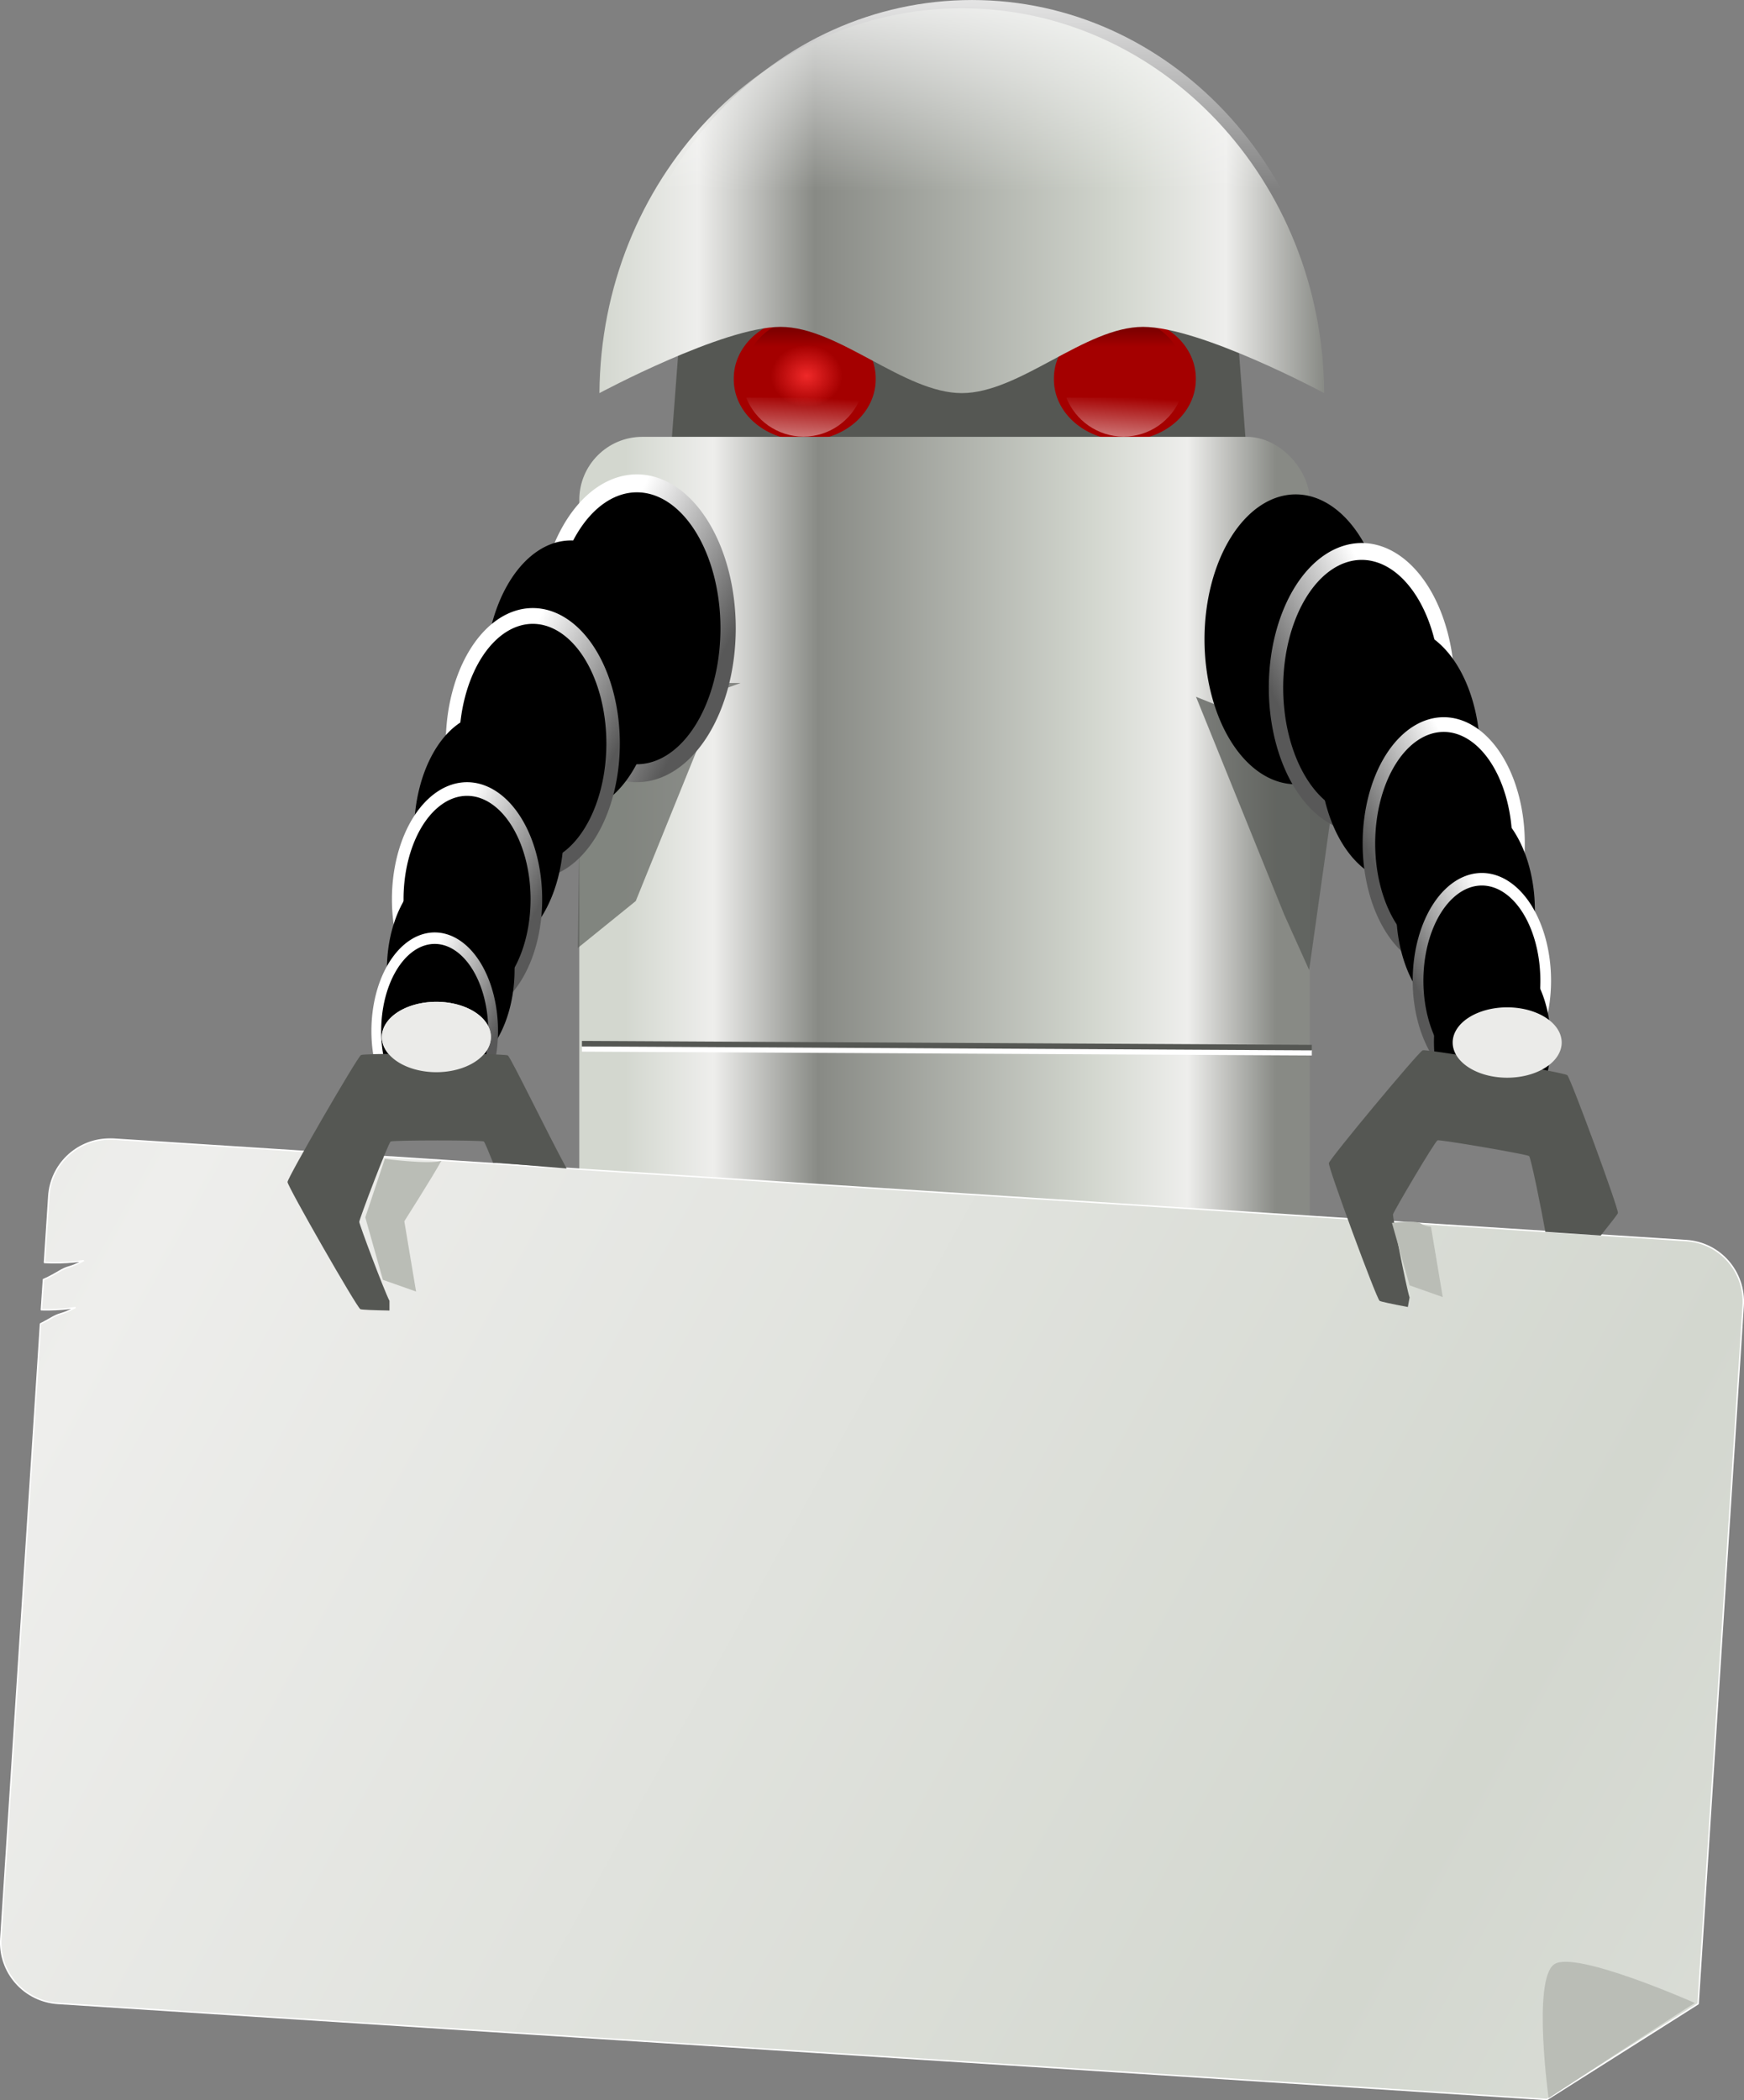 <svg xmlns="http://www.w3.org/2000/svg" xmlns:xlink="http://www.w3.org/1999/xlink" viewBox="0 0 315.96 380.46" version="1.0"><rect x="0" y="0" width="315.96" height="380.46" fill="#808080" stroke="none"/><defs><linearGradient id="k" y2="529.61" xlink:href="#c" gradientUnits="userSpaceOnUse" x2="85.474" gradientTransform="matrix(1.573 0 0 .661 106.11 -996.56)" y1="499.11" x1="83.25"/><linearGradient id="u" y2="526.98" spreadMethod="reflect" gradientUnits="userSpaceOnUse" x2="618.72" gradientTransform="rotate(3.689 1.53 1088.911) scale(.96)" y1="413.14" x1="376.89"><stop offset="0" stop-color="#eeeeec"/><stop offset="1" stop-color="#d3d7cf"/></linearGradient><linearGradient id="s" y2="256.25" gradientUnits="userSpaceOnUse" x2="138.52" gradientTransform="matrix(1.25 0 0 1.25 378.27 -87.528)" y1="221.25" x1="138.41"><stop offset="0" stop-color="#fff"/><stop offset="1" stop-color="#fff" stop-opacity="0"/></linearGradient><linearGradient id="r" y2="261.5" xlink:href="#b" gradientUnits="userSpaceOnUse" x2="208.73" gradientTransform="translate(410.12 -26.87)" y1="261.5" x1="77.413"/><linearGradient id="q" y2="420.36" xlink:href="#b" gradientUnits="userSpaceOnUse" x2="200" gradientTransform="translate(410.12 -26.87)" y1="420.36" x1="82"/><linearGradient id="p" y2="281.26" xlink:href="#c" gradientUnits="userSpaceOnUse" x2="53.485" gradientTransform="translate(531.41 -10.96)" y1="296.98" x1="52.565"/><linearGradient id="o" y2="272.94" xlink:href="#d" gradientUnits="userSpaceOnUse" x2="51.434" gradientTransform="translate(531.23 -11.844)" y1="259.68" x1="51.434"/><linearGradient id="e"><stop offset="0" stop-color="#ef2929"/><stop offset="1" stop-color="#ef2929" stop-opacity="0"/></linearGradient><linearGradient id="n" y2="281.26" xlink:href="#c" gradientUnits="userSpaceOnUse" x2="53.485" gradientTransform="translate(473.41 -10.96)" y1="296.98" x1="52.565"/><linearGradient id="m" y2="272.94" xlink:href="#d" gradientUnits="userSpaceOnUse" x2="51.434" gradientTransform="translate(473.23 -11.844)" y1="259.68" x1="51.434"/><linearGradient id="t" y2="351.61" xlink:href="#a" gradientUnits="userSpaceOnUse" x2="66.068" y1="341.59" x1="49.143"/><linearGradient id="j" y2="614.48" spreadMethod="reflect" gradientUnits="userSpaceOnUse" x2="241.26" gradientTransform="translate(0 .75)" y1="578.23" x1="241.26"><stop offset="0" stop-color="#fff"/><stop offset="1" stop-color="#fff" stop-opacity="0"/></linearGradient><linearGradient id="i" y2="529.61" xlink:href="#c" gradientUnits="userSpaceOnUse" x2="85.474" gradientTransform="matrix(1.573 0 0 .891 105.86 117.27)" y1="499.11" x1="83.25"/><linearGradient id="h" y2="574.67" spreadMethod="reflect" gradientUnits="userSpaceOnUse" x2="229.22" gradientTransform="translate(8 39.5)" y1="520.17" x1="229.22"><stop offset="0" stop-color="#fff"/><stop offset="1" stop-color="#fff" stop-opacity=".291"/></linearGradient><linearGradient id="g" y2="500.68" gradientUnits="userSpaceOnUse" x2="142.06" gradientTransform="translate(411.66 -26.042)" y1="443.68" x1="142.06"><stop offset="0" stop-color="#555753"/><stop offset="1" stop-color="#555753" stop-opacity="0"/></linearGradient><linearGradient id="f" y2="484.18" xlink:href="#b" gradientUnits="userSpaceOnUse" x2="178.18" gradientTransform="translate(413.66 -3.542)" y1="484.18" x1="101.95"/><linearGradient id="a"><stop offset="0" stop-color="#fff"/><stop offset="1" stop-color="#585858"/></linearGradient><linearGradient id="c"><stop offset="0" stop-color="#fff"/><stop offset="1" stop-color="#fff" stop-opacity="0"/></linearGradient><linearGradient id="d"><stop offset="0"/><stop offset="1" stop-opacity="0"/></linearGradient><linearGradient id="b"><stop offset="0" stop-color="#d3d7cf"/><stop offset=".136" stop-color="#eeeeec"/><stop offset=".297" stop-color="#888a85"/><stop offset=".72" stop-color="#d3d7cf"/><stop offset=".864" stop-color="#eeeeec"/><stop offset="1" stop-color="#888a85"/></linearGradient><radialGradient id="l" xlink:href="#e" gradientUnits="userSpaceOnUse" cy="275.22" cx="110.71" r="12.857"/></defs><g transform="translate(-378.94 -198.267)"><rect ry="7.347" height="16" width="68.5" y="510.82" x="519.16" fill="#2e3436"/><path d="M526.2 427.97c-5.87 0-10.6 4.73-10.6 10.6v84.14c0 5.86 4.73 10.59 10.6 10.59h6.66v-54.81c0-5.96 4.83-10.75 10.79-10.75h20.14c5.96 0 10.8 4.79 10.8 10.75v54.81h6.66c5.86 0 10.59-4.73 10.59-10.59v-84.14c0-5.87-4.73-10.6-10.59-10.6H526.2z" fill="url(#f)"/><path d="M526.2 427.47c-5.87 0-10.6 4.73-10.6 10.6v84.14c0 5.86 4.73 10.59 10.6 10.59h6.66v-54.81c0-5.96 4.83-10.75 10.79-10.75h20.14c5.96 0 10.8 4.79 10.8 10.75v54.81h6.66c5.86 0 10.59-4.73 10.59-10.59v-84.14c0-5.87-4.73-10.6-10.59-10.6H526.2z" opacity=".55" fill="url(#g)"/><g transform="translate(317.66 -92.542)"><rect ry="8.869" height="93.678" width="34.367" y="568.4" x="219.51" fill="#2e3436"/><path d="M228.66 570.28l-.19.13-8.59 4.65.37.66 8.41-4.56 8.4 4.56.16.09.16-.06 8.46-3.06 8.47 3.06.25-.72-8.59-3.12-.13-.03-.12.03-8.44 3.06-8.44-4.56-.18-.13zm0 10.1l-.19.09-8.59 4.65.37.69 8.41-4.56 8.4 4.56.16.1.16-.07 8.46-3.06 8.47 3.06.25-.72-8.59-3.12-.13-.03-.12.03-8.41 3.06-8.47-4.59-.18-.09zm0 14.74l-.19.1-8.59 4.66.37.68 8.41-4.56 8.4 4.56.16.1.16-.07 8.46-3.09 8.47 3.09.25-.75-8.59-3.09-.13-.03-.12.03-8.44 3.03-8.44-4.56-.18-.1zm0 16.32l-.19.09-8.59 4.66.37.69 8.41-4.57 8.4 4.57.16.06.16-.06 8.46-3.07 8.47 3.07.25-.72-8.59-3.1-.13-.06-.12.06-8.44 3.03-8.44-4.56-.18-.09zm0 16.28l-.19.09-8.59 4.66.37.69 8.41-4.57 8.4 4.57.16.09.16-.06 8.46-3.1 8.47 3.1.25-.75-8.59-3.1-.13-.03-.12.03-8.44 3.04-8.44-4.57-.18-.09zm0 14.75l-.19.09-8.59 4.66.37.69 8.41-4.57 8.4 4.57.16.09.16-.06 8.46-3.1 8.47 3.1.25-.75-8.59-3.1-.13-.06-.12.06-8.44 3.03-8.44-4.56-.18-.09zm0 10.09l-.19.1-8.59 4.65.37.69 8.41-4.56 8.4 4.56.16.06.16-.06 8.46-3.06 8.47 3.06.25-.72-8.59-3.09-.13-.07-.12.07-8.44 3.03-8.44-4.56-.18-.1z" fill-rule="evenodd" fill="url(#h)"/><rect ry="7.347" height="27.161" width="33.809" y="567.76" x="219.87" fill="url(#i)"/><path d="M240.53 570.5c3.02 0 5.45 3.48 5.45 7.78v73.94c0 4.29-2.43 7.75-5.45 7.75h-3.99V570.5h3.99z" opacity=".4" fill="url(#j)"/><path d="M232.23 569.75c-3.01 0-5.44 3.48-5.44 7.78v73.94c0 4.29 2.43 7.75 5.44 7.75h4v-89.47h-4z" opacity=".4" fill="#2e3436"/><rect transform="scale(1 -1)" ry="5.454" height="20.161" width="33.809" y="-662.17" x="220.12" fill="url(#k)"/></g><path d="M502.98 246.92h99.28l4 52.86H498.98l4-52.86z" fill="#555753"/><path d="M537.59 266.903a12.857 11.071 0 11-25.713 0 12.857 11.071 0 1125.713 0z" fill="#a40000"/><path d="M123.57 275.22a12.857 12.857 0 11-25.713 0 12.857 12.857 0 1125.713 0z" transform="matrix(.505 0 0 .435 469.17 146.65)" fill="url(#l)"/><path d="M524.68 255.98c-4.7 0-8.74 2.93-10.37 7.06h20.71c-1.63-4.13-5.63-7.06-10.34-7.06z" fill="url(#m)"/><path d="M524.5 277.36c-4.7 0-8.74-2.94-10.37-7.06h20.72c-1.63 4.12-5.64 7.06-10.35 7.06z" fill="url(#n)"/><path d="M595.59 266.903a12.857 11.071 0 11-25.713 0 12.857 11.071 0 1125.713 0z" fill="#a40000"/><path d="M123.57 275.22a12.857 12.857 0 11-25.713 0 12.857 12.857 0 1125.713 0z" transform="matrix(.505 0 0 .435 527.17 146.65)" fill="url(#l)"/><path d="M582.68 255.98c-4.7 0-8.74 2.93-10.37 7.06h20.71c-1.63-4.13-5.63-7.06-10.34-7.06z" fill="url(#o)"/><path d="M582.5 277.36c-4.7 0-8.74-2.94-10.37-7.06h20.72c-1.63 4.12-5.64 7.06-10.35 7.06z" fill="url(#p)"/><rect ry="11.429" height="156.57" width="132.33" y="277.4" x="483.89" fill="url(#q)"/><path d="M553.19 199.77c-36.09 0-65.4 31.19-65.65 69.71 0 0 22.34-12 32.82-12 10.49 0 22.35 12 32.83 12 10.49 0 22.34-12 32.83-12s32.83 12 32.83 12c-.25-38.52-29.57-69.71-65.66-69.71z" fill="url(#r)"/><path d="M555.04 198.27c-35.73 0-64.76 30.88-65 69.02 0 0 22.11-11.88 32.5-11.88 10.38 0 22.12 11.88 32.5 11.88s22.12-11.88 32.5-11.88 32.5 11.88 32.5 11.88c-.25-38.14-29.28-69.02-65-69.02z" fill="url(#s)"/><path d="M510.12 321.99l-16 39.5-10.5 8.5.5-37.5 29-10.5" opacity=".644" fill-rule="evenodd" fill="#555753"/><path d="M65 351.61a12.75 17.25 0 11-25.5 0 12.75 17.25 0 1125.5 0z" transform="matrix(1.296 0 0 1.522 426.61 -223.07)" stroke-linejoin="round" stroke="url(#t)" stroke-linecap="round" stroke-width="2.136"/><path d="M65 351.61a12.75 17.25 0 11-25.5 0 12.75 17.25 0 1125.5 0z" transform="matrix(1.218 0 0 1.43 418.73 -181.97)" stroke-linejoin="round" stroke="url(#t)" stroke-linecap="round" stroke-width="2.136"/><path d="M65 351.61a12.75 17.25 0 11-25.5 0 12.75 17.25 0 1125.5 0z" transform="matrix(1.141 0 0 1.339 415.85 -137.86)" stroke-linejoin="round" stroke="url(#t)" stroke-linecap="round" stroke-width="2.136"/><path d="M65 351.61a12.75 17.25 0 11-25.5 0 12.75 17.25 0 1125.5 0z" transform="matrix(1.063 0 0 1.248 411.97 -89.759)" stroke-linejoin="round" stroke="url(#t)" stroke-linecap="round" stroke-width="2.136"/><path d="M65 351.61a12.75 17.25 0 11-25.5 0 12.75 17.25 0 1125.5 0z" transform="matrix(.985 0 0 1.157 412.09 -45.655)" stroke-linejoin="round" stroke="url(#t)" stroke-linecap="round" stroke-width="2.136"/><path d="M65 351.61a12.75 17.25 0 11-25.5 0 12.75 17.25 0 1125.5 0z" transform="matrix(.907 0 0 1.065 413.21 -.551)" stroke-linejoin="round" stroke="url(#t)" stroke-linecap="round" stroke-width="2.136"/><path d="M65 351.61a12.75 17.25 0 11-25.5 0 12.75 17.25 0 1125.5 0z" transform="matrix(.83 0 0 .974 414.33 42.552)" stroke-linejoin="round" stroke="url(#t)" stroke-linecap="round" stroke-width="2.136"/><path d="M467.87 386.12a9.875 6.375 0 11-19.75 0 9.875 6.375 0 1119.75 0z" fill="#ebebe9"/><path d="M595.62 324.49l16 39.5 4.5 10 5.5-39" opacity=".725" fill-rule="evenodd" fill="#555753"/><path d="M65 351.61a12.75 17.25 0 11-25.5 0 12.75 17.25 0 1125.5 0z" transform="matrix(-1.296 0 0 1.522 681.4 -221.07)" stroke-linejoin="round" stroke="url(#t)" stroke-linecap="round" stroke-width="2.136"/><path d="M65 351.61a12.75 17.25 0 11-25.5 0 12.75 17.25 0 1125.5 0z" transform="matrix(-1.218 0 0 1.43 689.28 -179.97)" stroke-linejoin="round" stroke="url(#t)" stroke-linecap="round" stroke-width="2.136"/><path d="M65 351.61a12.75 17.25 0 11-25.5 0 12.75 17.25 0 1125.5 0z" transform="matrix(-1.141 0 0 1.339 692.16 -135.86)" stroke-linejoin="round" stroke="url(#t)" stroke-linecap="round" stroke-width="2.136"/><path d="M65 351.61a12.75 17.25 0 11-25.5 0 12.75 17.25 0 1125.5 0z" transform="matrix(-1.063 0 0 1.248 696.04 -87.759)" stroke-linejoin="round" stroke="url(#t)" stroke-linecap="round" stroke-width="2.136"/><path d="M65 351.61a12.75 17.25 0 11-25.5 0 12.75 17.25 0 1125.5 0z" transform="matrix(-.985 0 0 1.157 695.92 -43.655)" stroke-linejoin="round" stroke="url(#t)" stroke-linecap="round" stroke-width="2.136"/><path d="M65 351.61a12.75 17.25 0 11-25.5 0 12.75 17.25 0 1125.5 0z" transform="matrix(-.907 0 0 1.065 694.8 1.449)" stroke-linejoin="round" stroke="url(#t)" stroke-linecap="round" stroke-width="2.136"/><path d="M65 351.61a12.75 17.25 0 11-25.5 0 12.75 17.25 0 1125.5 0z" transform="matrix(-.83 0 0 .974 692.68 44.552)" stroke-linejoin="round" stroke="url(#t)" stroke-linecap="round" stroke-width="2.136"/><path d="M484.37 388.27l132.23.7" stroke="#fff" fill="none"/><path d="M484.37 387.33l132.23.71" fill-rule="evenodd" stroke="#555753" fill="#555753"/><path d="M398.41 404.62c-5.63.21-10.26 4.61-10.63 10.35l-.78 12c4.18.24 7.51-.43 7.03-.31-2.61 1.37-2.31.81-3.97 1.68-.57.31-1.85 1.13-3.25 1.72l-.37 5.47c3.72.1 6.53-.48 6.09-.37-2.61 1.37-2.31.81-3.97 1.68-.43.23-1.29.75-2.28 1.25l-7.19 111.35c-.39 6.12 4.23 11.35 10.35 11.75l269.75 17.4 27.4-17.34 8.16-126.47c.39-6.12-4.19-11.39-10.31-11.78l-284.91-18.38c-.38-.02-.75-.01-1.12 0z" stroke-linejoin="round" stroke="#fff" stroke-linecap="round" stroke-width=".261" fill="url(#u)"/><path d="M452.87 389.14c-4.56.03-8.27.1-8.53.25-.69.4-13.31 22.21-13.31 23 0 .8 12.5 22.63 13.19 23.03.19.11 2.37.2 5.28.25v-1.75c-1.01-1.96-5.47-13.84-5.47-14.31 0-.5 5.25-14.31 5.69-14.56s16.44-.26 16.87 0c.15.08.86 1.81 1.69 3.87.21-.01.44-.03.66-.03l12.66 1.06c-3.5-6.42-10.14-20.19-10.66-20.49-.43-.26-10.45-.36-18.07-.32z" fill="#555753"/><path d="M467.87 386.12a9.875 6.375 0 11-19.75 0 9.875 6.375 0 1119.75 0z" fill="#ebebe9"/><path d="M448.66 408.19s8.13 1.06 10.25.35c-1.77 3.18-6.72 10.96-6.72 10.96l2.13 12.73-6.01-2.12-3.19-11.32 3.54-10.6z" fill-rule="evenodd" fill="#babdb6"/><path d="M636.69 388.53c-.75.28-16.87 19.65-17 20.44-.14.78 8.57 24.43 9.19 24.94.16.14 2.26.58 5.12 1.12l.31-1.72c-.66-2.1-3.08-14.6-3-15.06.09-.5 7.59-13.23 8.07-13.41.47-.17 16.2 2.52 16.59 2.85.32.26 2.27 9.85 2.94 13.72l10.03.68c1.77-2.21 3.09-3.88 3.12-4.09.14-.79-8.57-24.46-9.18-24.97-.39-.32-10.24-2.11-17.76-3.34-4.5-.74-8.15-1.26-8.43-1.16z" fill="#555753"/><path d="M661.87 387.12a9.875 6.375 0 11-19.75 0 9.875 6.375 0 1119.75 0z" fill="#ebebe9"/><path d="M638.19 420.5l2.13 12.73-6.01-2.12-3.19-11.32c6.64-.62 4.17.36 7.07.71zM686 561.11c-2.5 1.5-26.5 17.25-26.5 17.25s-2.96-21.44 1-24.25c3.75-2.66 25.5 7 25.5 7z" fill-rule="evenodd" fill="#babdb6"/></g></svg>